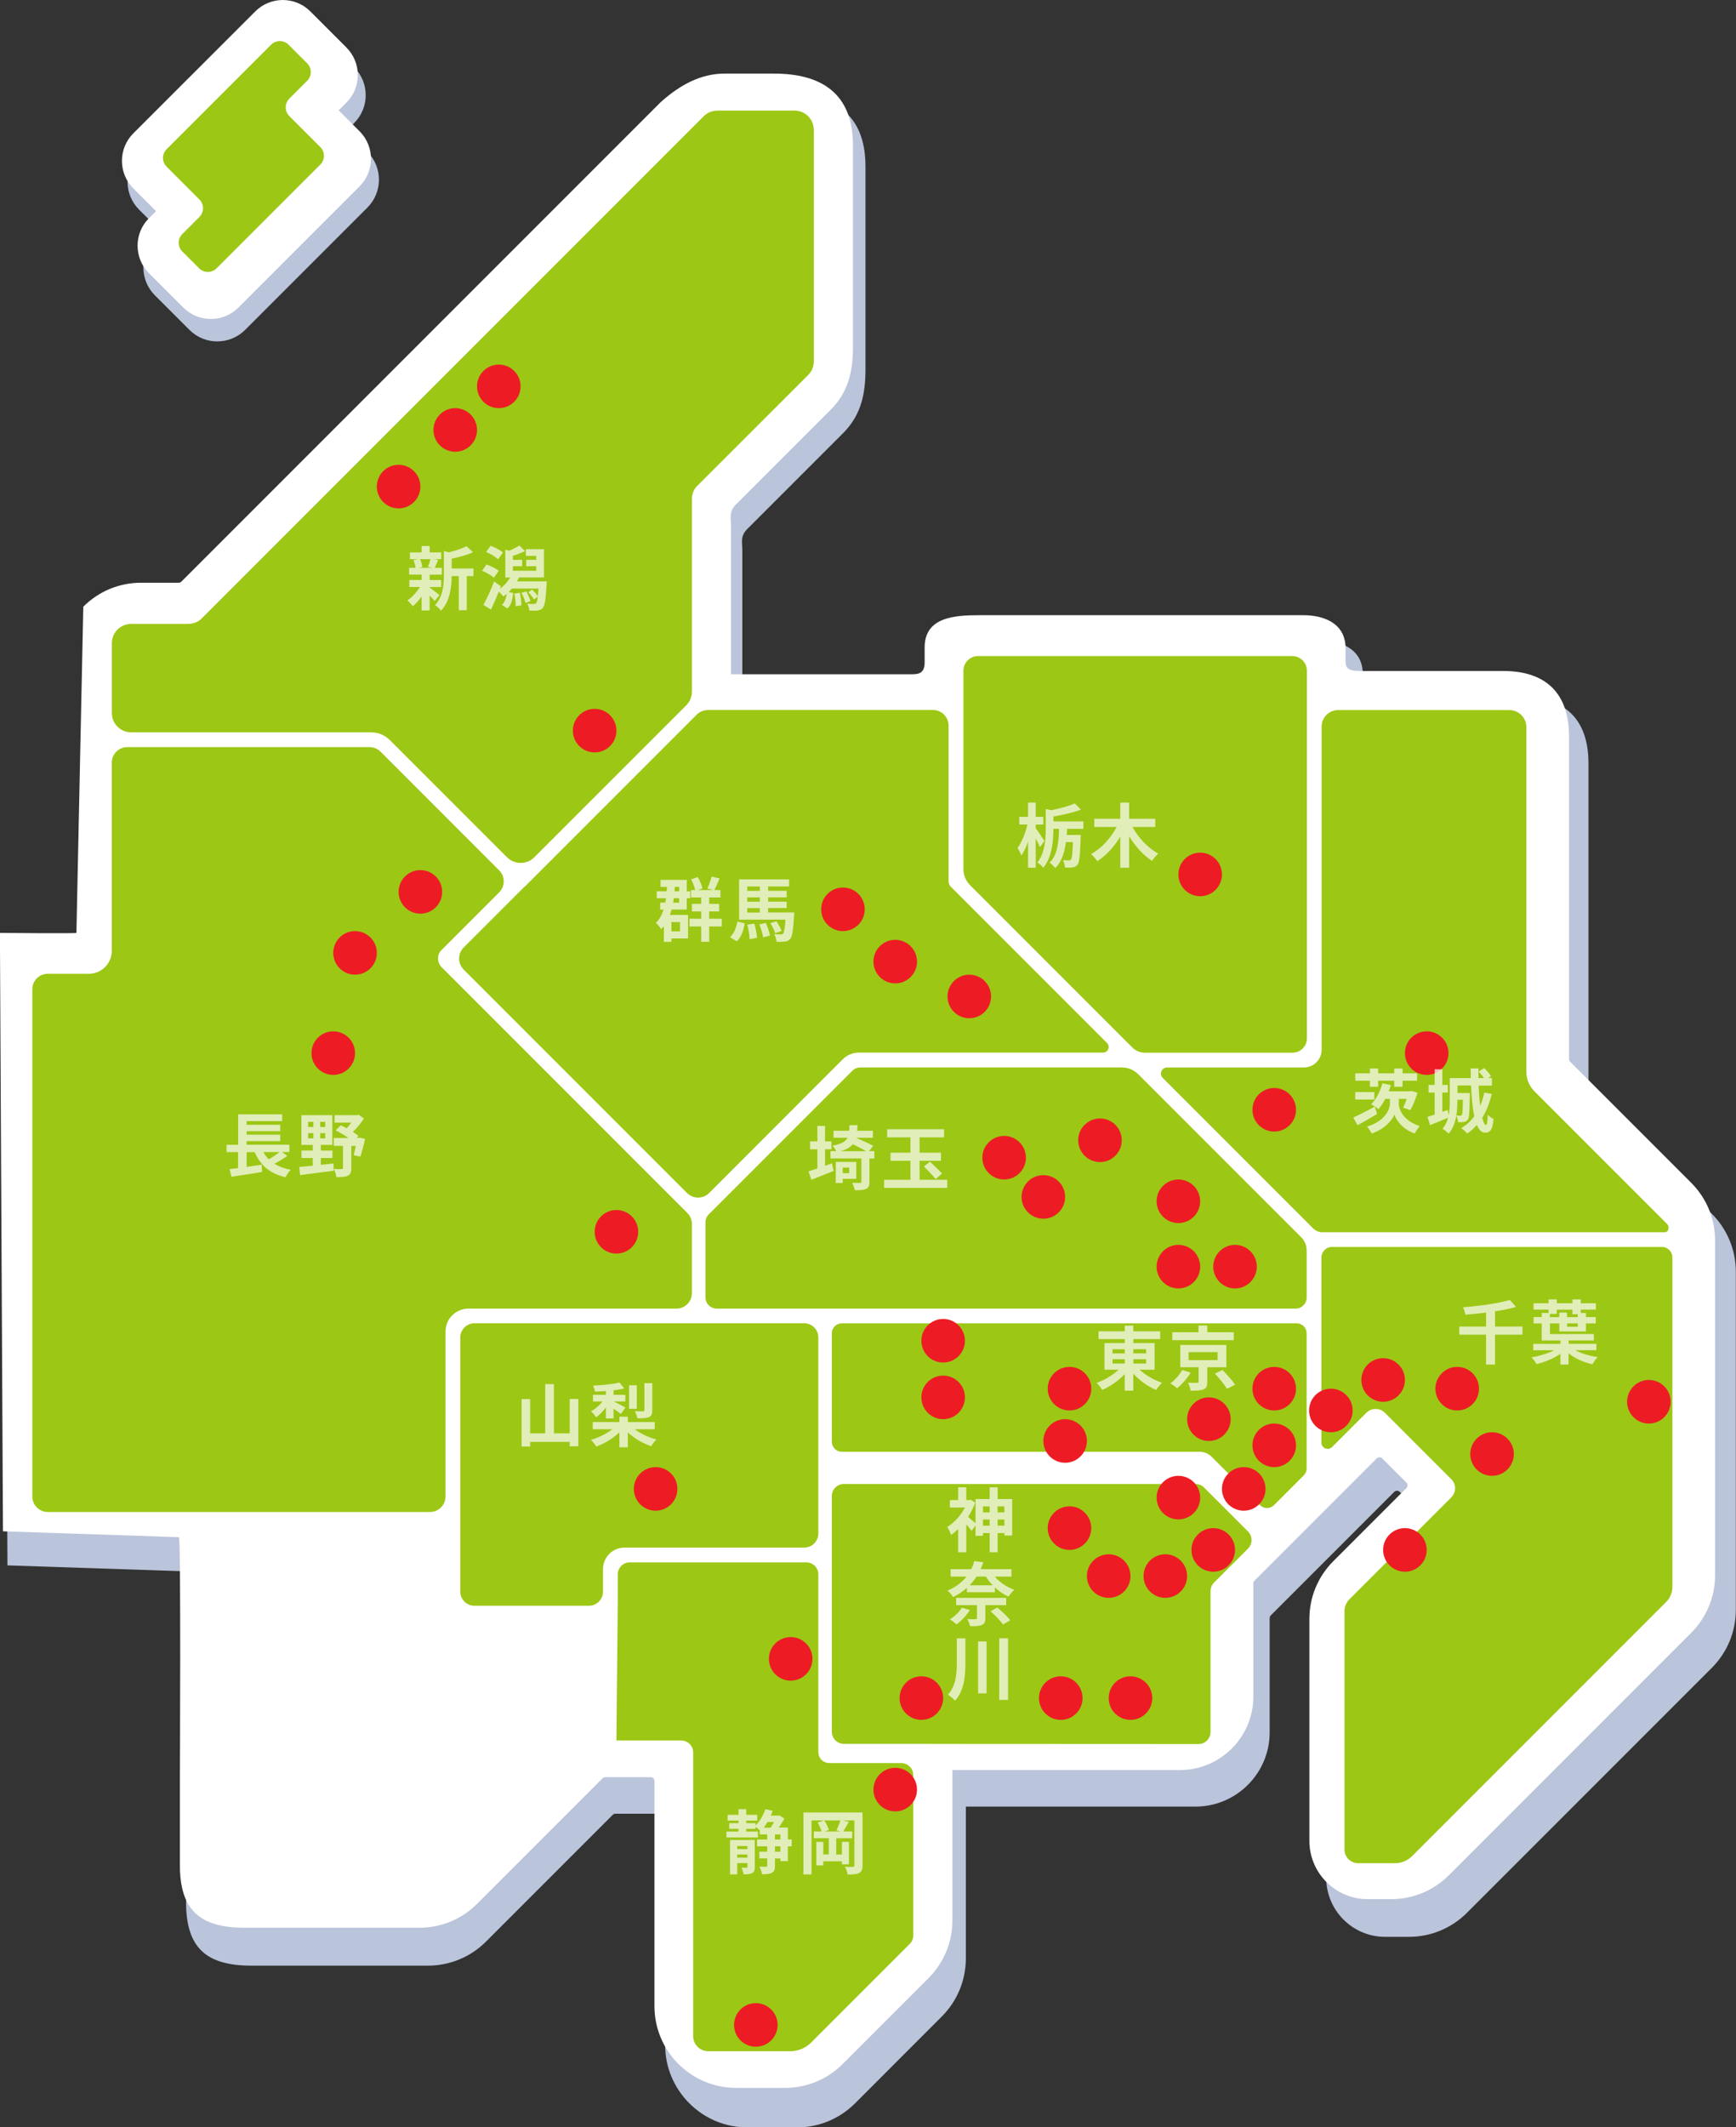 <?xml version="1.0" encoding="UTF-8"?>
<svg id="_レイヤー_2" data-name="レイヤー 2" xmlns="http://www.w3.org/2000/svg" viewBox="0 0 398.5 488.16">
  <rect x="0" y="0" width="398.5" height="488.16" fill="#333333" stroke="none"/>
  <defs>
    <style>
      .cls-1 {
        fill: #9cc715;
      }

      .cls-2 {
        fill: #ed1c24;
      }

      .cls-3 {
        fill: #fff;
      }

      .cls-4 {
        opacity: .7;
      }

      .cls-5 {
        fill: #bac4da;
      }
    </style>
  </defs>
  <g id="_レイヤー_8" data-name="レイヤー 8">
    <g>
      <path class="cls-5" d="M1.71,359.21l40.78,1.36c.5,0,.22,56.32.22,56.82v19.1c0,10.45,4.59,14.57,15.03,14.57h40.46c5.06,0,9.82-1.97,13.39-5.55l29.06-29.06c.17-.17.4-.26.64-.26h10.49c.25,0,.46.09.64.26.18.18.26.39.26.64v52.14c0,5.06,1.97,9.82,5.54,13.4,3.58,3.58,8.33,5.55,13.39,5.55h11.3c5.06,0,9.82-1.97,13.39-5.55l19.86-19.87c3.58-3.58,5.55-8.33,5.55-13.39v-34.81h52.71c9.39,0,17.03-7.64,17.03-17.03v-26.21c0-.24.1-.47.26-.64l28.33-28.33c.35-.35.92-.35,1.28,0l5.6,5.6c.35.35.35.92,0,1.28l-16.93,16.93c-3.58,3.58-5.55,8.33-5.55,13.39v51.4c0,7.44,6.06,13.5,13.5,13.5h5.44c5.06,0,9.82-1.97,13.39-5.55l56.14-56.14c3.58-3.58,5.55-8.33,5.55-13.39v-77.49c0-5.06-1.97-9.82-5.55-13.39l-28.02-28.02c-.17-.17-.26-.4-.26-.64v-74.7c0-9.75-5.08-15.19-15.29-15.19h-32.88c-4.08,0-3.63-1.04-3.63-4.15v-1.06c0-6.12-5.45-7.71-9.76-7.71h-75.06c-5.9,0-12.74.45-12.74,7.48v3.47c0,2.42-1.31,2.72-2.82,2.72h-42.06c0-.27.01-.55.01-.82v-33.71c0-1.66-.53-3.1,1.13-4.76l22-22c4.31-4.31,5.14-9.37,5.14-14.66v-46.56c0-12.24-7.56-16.63-18.29-16.63h-11.47c-5.44,0-10.31,2.59-14.82,6.64l-111.04,111.04c-.17.17-.4.26-.64.26h-8.7c-5.06,0-9.82,1.97-13.39,5.55l-1.59,75.57c-.17.17-17.49,0-17.73,0"/>
      <path class="cls-5" d="M49.88,78.35c-2.31,0-4.62-.88-6.38-2.64l-7.95-7.95c-3.52-3.52-3.52-9.23,0-12.76l1.63-1.63-5.26-5.27c-3.52-3.52-3.52-9.23,0-12.75L60.19,7.1c3.52-3.52,9.24-3.52,12.76,0l8.36,8.36c3.52,3.52,3.52,9.23,0,12.76l-1.8,1.8,4.84,4.84c3.52,3.52,3.52,9.23,0,12.76l-28.08,28.08c-1.76,1.76-4.07,2.64-6.38,2.64Z"/>
      <path class="cls-3" d="M.68,351.39l40.39,1.35c.49,0,.22,55.78.22,56.28v18.91c0,10.35,4.54,14.43,14.89,14.43h40.08c5.01,0,9.72-1.95,13.27-5.5l28.79-28.79c.17-.17.4-.26.63-.26h10.39c.25,0,.46.09.63.26.17.17.26.39.26.63v51.64c0,5.01,1.95,9.72,5.49,13.27,3.54,3.54,8.26,5.5,13.27,5.5h11.19c5.01,0,9.72-1.95,13.27-5.5l19.68-19.68c3.54-3.54,5.5-8.26,5.5-13.27v-34.48h52.21c9.3,0,16.87-7.57,16.87-16.87v-25.96c0-.23.1-.47.26-.63l28.06-28.06c.35-.35.91-.35,1.26,0l5.55,5.55c.35.35.35.91,0,1.26l-16.77,16.77c-3.54,3.54-5.5,8.26-5.5,13.27v50.92c0,7.37,6,13.37,13.37,13.37h5.39c5.01,0,9.72-1.95,13.27-5.5l55.61-55.61c3.54-3.54,5.49-8.26,5.49-13.27v-76.75c0-5.01-1.95-9.72-5.5-13.27l-27.76-27.76c-.17-.17-.26-.4-.26-.63v-73.99c0-9.66-5.04-15.05-15.14-15.05h-32.57c-4.04,0-3.59-1.03-3.59-4.11v-1.05c0-6.06-5.4-7.64-9.66-7.64h-74.35c-5.84,0-12.62.45-12.62,7.41v3.44c0,2.4-1.3,2.7-2.8,2.7h-41.66c0-.27.01-.54.01-.82v-33.39c0-1.65-.52-3.07,1.12-4.72l21.79-21.79c4.27-4.27,5.09-9.28,5.09-14.52v-46.12c0-12.13-7.49-16.47-18.12-16.47h-11.37c-5.39,0-10.22,2.56-14.68,6.58l-109.99,109.99c-.17.17-.39.26-.63.26h-8.62c-5.01,0-9.72,1.95-13.27,5.5l-1.58,74.85c-.17.17-17.32,0-17.56,0"/>
      <path class="cls-3" d="M48.39,73.19c-2.29,0-4.57-.87-6.32-2.62l-7.87-7.87c-3.49-3.49-3.49-9.15,0-12.64l1.61-1.61-5.21-5.22c-3.48-3.49-3.48-9.14,0-12.63L58.6,2.62c3.49-3.49,9.15-3.49,12.64,0l8.28,8.28c3.49,3.49,3.49,9.15,0,12.64l-1.78,1.78,4.8,4.8c3.49,3.49,3.49,9.15,0,12.64l-27.82,27.82c-1.74,1.74-4.03,2.62-6.32,2.62Z"/>
      <path class="cls-1" d="M190.95,305.95v24.9c0,1.26,1.02,2.28,2.28,2.28h82.1c1.05,0,2.06.42,2.81,1.16l11.09,11.09c.89.89,2.34.89,3.23,0l6.81-6.81c.43-.43.67-1.01.67-1.61v-31.01c0-1.26-1.02-2.28-2.28-2.28h-104.43c-1.26,0-2.28,1.02-2.28,2.28Z"/>
      <path class="cls-1" d="M299.94,286.91c0-1.12-.44-2.19-1.23-2.98l-18.87-18.87-18.54-18.54c-1-1-2.36-1.57-3.78-1.57h-60.05c-.68,0-1.33.27-1.81.75l-32.96,32.96c-.48.48-.75,1.13-.75,1.81v17.26c0,1.41,1.15,2.56,2.56,2.56h132.88c1.41,0,2.56-1.15,2.56-2.56v-10.82Z"/>
      <path class="cls-1" d="M296.72,241.56c1.81,0,3.28-1.47,3.28-3.28v-84.37c0-1.85-1.5-3.36-3.36-3.36h-72.13c-1.85,0-3.36,1.5-3.36,3.36v45.52c0,1.39.55,2.71,1.53,3.69l37.24,37.24c.77.77,1.82,1.21,2.91,1.21h33.89Z"/>
      <path class="cls-1" d="M162.47,162.94c-.95,0-1.86.38-2.54,1.05l-39.47,39.47s-.09.05-.13.08l-13.89,13.88c-1.4,1.4-1.4,3.67,0,5.07l51.27,51.27c1.4,1.4,3.67,1.4,5.07,0l30.66-30.67c.99-.99,2.33-1.55,3.73-1.55h56.04c1.15,0,1.73-1.39.91-2.2l-35.87-35.87c-.32-.32-.5-.75-.5-1.2v-35.76c0-1.98-1.61-3.59-3.59-3.59h-51.71Z"/>
      <path class="cls-1" d="M333.18,343.57l-23.43,23.43c-.71.71-1.12,1.68-1.12,2.69v54.73c0,1.73,1.4,3.12,3.12,3.12h8.53c1.44,0,2.82-.57,3.84-1.59l58.34-58.34c.92-.92,1.44-2.18,1.44-3.49v-75.56c0-1.34-1.08-2.42-2.42-2.42h-75.73c-1.34,0-2.42,1.08-2.42,2.42v42.47c0,1.29,1.55,1.93,2.46,1.02l7.85-7.85c1.18-1.18,3.09-1.18,4.27,0l15.26,15.26c1.13,1.13,1.13,2.97,0,4.1Z"/>
      <path class="cls-1" d="M382.11,282.77h-78.51c-.81,0-1.59-.32-2.17-.9l-4.64-4.64-29.88-29.88c-.89-.89-.26-2.4.99-2.4h31.42c2.24,0,4.06-1.82,4.06-4.06v-74.15c0-2.1,1.7-3.8,3.8-3.8h39.28c2.16,0,3.92,1.75,3.92,3.92v79.1c0,1.67.66,3.28,1.85,4.46l30.4,30.4c.7.69.44,1.95-.52,1.95Z"/>
      <path class="cls-1" d="M193.73,340.52c-1.53,0-2.78,1.24-2.78,2.78v54.09c0,1.53,1.24,2.78,2.78,2.78h19.85s.04.01.06.01l61.46.03c1.54,0,2.78-1.24,2.78-2.78v-32.32c0-.74.29-1.44.81-1.96l7.79-7.79c1.09-1.09,1.09-2.84,0-3.93l-10.09-10.09c-.52-.52-1.23-.81-1.96-.81h-80.7Z"/>
      <path class="cls-1" d="M41.85,57.71l3.86,3.86c1.11,1.11,2.9,1.11,4.01,0l23.81-23.81c1.11-1.11,1.11-2.9,0-4.01l-7.11-7.11c-1.11-1.11-1.11-2.9,0-4.01l4.09-4.09c1.11-1.11,1.11-2.9,0-4.01l-4.27-4.27c-1.11-1.11-2.9-1.11-4.01,0l-23.98,23.98c-1.11,1.11-1.11,2.9,0,4.01l7.52,7.53c1.11,1.11,1.11,2.9,0,4.01l-3.92,3.92c-1.11,1.11-1.11,2.9,0,4.01Z"/>
      <path class="cls-1" d="M101.44,222.01l56.35,56.35c.67.67,1.04,1.57,1.04,2.52v15.85c0,1.97-1.6,3.56-3.56,3.56h-47.74c-2.9,0-5.26,2.35-5.26,5.26v37.85c0,1.97-1.6,3.56-3.56,3.56H10.98c-1.97,0-3.56-1.6-3.56-3.56v-116.39c0-1.97,1.6-3.56,3.56-3.56h9.42c2.9,0,5.26-2.35,5.26-5.26v-43.19c0-1.97,1.6-3.56,3.56-3.56h55.61c.95,0,1.85.38,2.52,1.04l27.24,27.25c1.39,1.39,1.39,3.65,0,5.04l-13.22,13.22c-1.16,1.09-1.03,2.94.06,4.03Z"/>
      <path class="cls-1" d="M138.42,360.06c0-2.72,2.21-4.93,4.93-4.93h41.26c1.79,0,3.24-1.45,3.24-3.24v-44.99c0-1.79-1.45-3.24-3.24-3.24h-75.71c-1.79,0-3.24,1.45-3.24,3.24v58.33c0,1.79,1.45,3.24,3.24,3.24h26.28c1.79,0,3.24-1.45,3.24-3.24v-5.18Z"/>
      <path class="cls-1" d="M141.5,399.39h14.87c1.52,0,2.75,1.23,2.75,2.75v65.09c0,1.92,1.55,3.47,3.47,3.47h18.78c1.82,0,3.56-.72,4.84-2.01l22.62-22.62c.52-.52.81-1.22.81-1.94v-36.8c0-1.52-1.23-2.75-2.75-2.75h-16.35c-1.58,0-2.69-1.04-2.69-2.63v-40.68c0-1.52-1.23-2.75-2.75-2.75h-40.54c-1.52,0-2.75,1.23-2.75,2.75v6.15"/>
      <path class="cls-1" d="M85.18,168.05c1.62,0,3.18.64,4.33,1.79l26.88,26.88c1.73,1.73,4.53,1.73,6.26,0l34.88-34.87c.83-.83,1.3-1.96,1.3-3.13v-44.37c0-.86.42-2,1.02-2.65l25.66-25.64c.83-.83,1.3-1.96,1.3-3.13V29.8c0-2.44-1.98-4.42-4.42-4.42h-17.72c-1.17,0-2.3.47-3.13,1.3l-115.19,115.19c-.83.83-1.96,1.3-3.13,1.3h-13.12c-2.44,0-4.42,1.98-4.42,4.42v16.04c0,2.44,1.98,4.42,4.42,4.42h55.1Z"/>
      <circle class="cls-2" cx="292.5" cy="318.66" r="5"/>
      <circle class="cls-2" cx="150.5" cy="341.66" r="5"/>
      <circle class="cls-2" cx="292.5" cy="331.66" r="5"/>
      <circle class="cls-2" cx="285.5" cy="341.66" r="5"/>
      <circle class="cls-2" cx="267.5" cy="361.66" r="5"/>
      <circle class="cls-2" cx="278.5" cy="355.66" r="5"/>
      <circle class="cls-2" cx="270.5" cy="343.66" r="5"/>
      <circle class="cls-2" cx="254.5" cy="361.66" r="5"/>
      <circle class="cls-2" cx="245.5" cy="350.66" r="5"/>
      <circle class="cls-2" cx="211.5" cy="389.66" r="5"/>
      <circle class="cls-2" cx="173.5" cy="464.66" r="5"/>
      <circle class="cls-2" cx="277.5" cy="325.66" r="5"/>
      <circle class="cls-2" cx="245.5" cy="318.66" r="5"/>
      <circle class="cls-2" cx="244.5" cy="330.66" r="5"/>
      <circle class="cls-2" cx="216.5" cy="320.66" r="5"/>
      <circle class="cls-2" cx="216.5" cy="307.66" r="5"/>
      <circle class="cls-2" cx="283.5" cy="290.66" r="5"/>
      <circle class="cls-2" cx="270.5" cy="290.66" r="5"/>
      <circle class="cls-2" cx="239.5" cy="274.66" r="5"/>
      <circle class="cls-2" cx="230.5" cy="265.66" r="5"/>
      <circle class="cls-2" cx="252.5" cy="261.66" r="5"/>
      <circle class="cls-2" cx="270.5" cy="275.66" r="5"/>
      <circle class="cls-2" cx="222.5" cy="228.66" r="5"/>
      <circle class="cls-2" cx="193.5" cy="208.66" r="5"/>
      <circle class="cls-2" cx="205.5" cy="220.66" r="5"/>
      <circle class="cls-2" cx="292.5" cy="254.66" r="5"/>
      <circle class="cls-2" cx="114.5" cy="88.66" r="5"/>
      <circle class="cls-2" cx="104.5" cy="98.66" r="5"/>
      <circle class="cls-2" cx="91.5" cy="111.66" r="5"/>
      <circle class="cls-2" cx="141.5" cy="282.66" r="5"/>
      <circle class="cls-2" cx="76.5" cy="241.66" r="5"/>
      <circle class="cls-2" cx="96.5" cy="204.66" r="5"/>
      <circle class="cls-2" cx="136.5" cy="167.66" r="5"/>
      <circle class="cls-2" cx="81.5" cy="218.66" r="5"/>
      <circle class="cls-2" cx="275.5" cy="200.66" r="5"/>
      <circle class="cls-2" cx="327.5" cy="241.66" r="5"/>
      <circle class="cls-2" cx="342.5" cy="333.66" r="5"/>
      <circle class="cls-2" cx="378.5" cy="321.66" r="5"/>
      <circle class="cls-2" cx="322.5" cy="355.66" r="5"/>
      <circle class="cls-2" cx="305.5" cy="323.66" r="5"/>
      <circle class="cls-2" cx="317.5" cy="316.66" r="5"/>
      <circle class="cls-2" cx="334.5" cy="318.66" r="5"/>
      <circle class="cls-2" cx="259.5" cy="389.66" r="5"/>
      <circle class="cls-2" cx="243.5" cy="389.66" r="5"/>
      <circle class="cls-2" cx="181.5" cy="380.66" r="5"/>
      <circle class="cls-2" cx="205.5" cy="410.66" r="5"/>
      <g class="cls-4">
        <path class="cls-3" d="M349.49,306.27h-6.31v6.85h-2.05v-6.85h-6.15v-1.87h6.15v-3.2c-1.6.21-3.23.37-4.77.48-.05-.5-.3-1.26-.51-1.7,3.83-.3,8.12-.9,10.72-1.68l1.44,1.6c-1.42.42-3.09.74-4.83,1.01v3.49h6.31v1.87Z"/>
        <path class="cls-3" d="M361.63,309.84c1.36.75,3.26,1.31,5.14,1.57-.43.38-.94,1.14-1.22,1.65-2.03-.43-4.02-1.33-5.49-2.53v2.59h-1.86v-2.46c-1.52,1.06-3.57,1.9-5.47,2.35-.27-.46-.78-1.15-1.17-1.54,1.79-.3,3.79-.9,5.22-1.63h-4.83v-1.46h6.26v-.78h-4.31v-3.91h-1.86v-1.46h1.86v-.94h1.57v-.77h-3.44v-1.46h3.44v-.88h1.89v.88h3.6v-.88h1.91v.88h3.47v1.46h-3.47v.78h1.18v.93h2.26v1.46h-2.26v1.84h-6.11v-1.84h-2.14v2.43h10.07v1.47h-5.79v.78h6.37v1.46h-4.8ZM355.79,302.24h2.14v-1.04h1.78v1.04h2.46v-.67h-1.22v-1.04h-3.6v.98h-1.57v.74ZM362.18,303.69h-2.46v.75h2.46v-.75Z"/>
      </g>
      <g class="cls-4">
        <path class="cls-3" d="M261.59,314.3c1.36,1.25,3.31,2.39,5.17,3.01-.45.38-1.06,1.15-1.36,1.65-1.87-.78-3.79-2.16-5.25-3.73v3.89h-1.97v-3.81c-1.43,1.54-3.31,2.83-5.15,3.62-.3-.46-.9-1.22-1.31-1.6,1.82-.62,3.71-1.76,5.04-3.03h-3.23v-6.11h4.66v-.91h-6.02v-1.78h6.02v-1.31h1.97v1.31h6.16v1.78h-6.16v.91h4.88v6.11h-3.44ZM255.37,310.56h2.82v-.94h-2.82v.94ZM255.37,312.88h2.82v-.98h-2.82v.98ZM260.15,309.61v.94h2.94v-.94h-2.94ZM263.1,311.9h-2.94v.98h2.94v-.98Z"/>
        <path class="cls-3" d="M273.32,314.99c-.8,1.28-1.98,2.69-3.11,3.55-.42-.35-1.12-.85-1.55-1.1,1.07-.77,2.18-2.05,2.71-3.07l1.95.62ZM283.21,307.52h-14.1v-1.81h6v-1.54h2.02v1.54h6.08v1.81ZM277.13,313.74v3.38c0,.96-.18,1.44-.88,1.71-.71.27-1.65.29-2.93.29-.1-.56-.35-1.3-.61-1.83.82.03,1.83.05,2.08.03.29-.02.35-.06.35-.27v-3.31h-4.21v-5.11h10.58v5.11h-4.39ZM272.84,312.11h6.66v-1.84h-6.66v1.84ZM280.62,314.37c.99.99,2.29,2.43,2.9,3.38l-1.87.94c-.54-.93-1.76-2.42-2.77-3.49l1.74-.83Z"/>
      </g>
      <g class="cls-4">
        <path class="cls-3" d="M232.35,343.97v8.39h-1.79v-.56h-1.55v4.39h-1.83v-4.39h-1.54v.62h-1.71v-2.37l-.9,1.22c-.27-.38-.75-.96-1.22-1.47v6.4h-1.87v-5.31c-.53.51-1.07.96-1.62,1.33-.16-.51-.59-1.46-.88-1.81,1.58-.98,3.12-2.66,4.07-4.48h-3.47v-1.71h1.9v-2.94h1.87v2.94h.66l.34-.08,1.04.67c-.4,1.15-.98,2.26-1.63,3.28.48.37,1.28,1.07,1.71,1.46v-5.57h3.25v-2.69h1.83v2.69h3.34ZM225.64,345.68v1.38h1.54v-1.38h-1.54ZM227.18,350.1v-1.42h-1.54v1.42h1.54ZM229,345.68v1.38h1.55v-1.38h-1.55ZM230.56,350.1v-1.42h-1.55v1.42h1.55Z"/>
        <path class="cls-3" d="M228.35,361.78c1.1,1.3,2.77,2.42,4.48,3.03-.43.38-1.02,1.1-1.3,1.57-1.14-.48-2.21-1.23-3.15-2.1v1.1h-6.42v-1.02c-.88.8-1.94,1.52-3.18,2.13-.24-.46-.87-1.17-1.3-1.47,1.95-.85,3.36-1.97,4.38-3.23h-3.65v-1.71h4.74c.3-.61.53-1.23.69-1.86l2.08.27c-.18.54-.38,1.06-.61,1.58h7.07v1.71h-3.84ZM222.63,369.46c-.77,1.26-1.99,2.53-3.06,3.3-.35-.34-1.07-.91-1.52-1.18,1.07-.66,2.16-1.66,2.75-2.66l1.83.54ZM226.19,368.33v3.03c0,.86-.21,1.28-.85,1.54-.66.26-1.51.27-2.64.27-.1-.51-.4-1.18-.67-1.65.75.05,1.67.05,1.91.03.26,0,.32-.06.32-.26v-2.96h-4.77v-1.67h11.48v1.67h-4.77ZM224.17,361.78c-.45.69-.96,1.36-1.58,1.99h5.28c-.59-.61-1.12-1.28-1.57-1.99h-2.13ZM228.92,368.87c1.02.85,2.35,2.08,2.98,2.93l-1.65.98c-.56-.82-1.83-2.13-2.87-3.04l1.54-.86Z"/>
        <path class="cls-3" d="M221.61,375.97v5.52c0,3.11-.24,6.36-2.37,8.77-.37-.43-1.14-1.07-1.63-1.38,1.83-2.08,2.03-4.77,2.03-7.41v-5.51h1.97ZM226.47,376.66v11.91h-1.95v-11.91h1.95ZM231.4,375.94v14.13h-2.02v-14.13h2.02Z"/>
      </g>
      <g class="cls-4">
        <path class="cls-3" d="M189.4,267.52c.53-.19,1.06-.38,1.58-.58l.37,1.76c-1.73.7-3.62,1.44-5.11,2.03l-.64-1.94c.58-.18,1.26-.4,2.03-.66v-4.4h-1.68v-1.81h1.68v-3.55h1.76v3.55h1.47v1.81h-1.47v3.78ZM200.72,265.85h-1.14v5.39c0,.88-.18,1.31-.79,1.58-.59.27-1.42.3-2.56.3-.1-.51-.35-1.2-.61-1.7.75.03,1.55.03,1.79.03s.32-.06.32-.26v-5.36h-7.09v-1.68h1.31c-.19-.43-.56-.96-.85-1.25,2-.37,2.96-.9,3.44-1.82h-3.2v-1.6h3.6c.03-.38.05-.82.06-1.28h1.84c-.02.45-.03.88-.08,1.28h3.62v1.6h-3.89c1.3.56,3.02,1.34,3.95,1.87l-.96,1.2h1.22v1.68ZM193.45,270.51v.96h-1.6v-4.85h4.71v3.89h-3.11ZM198.86,264.17c-.82-.48-2.03-1.09-3.09-1.6-.59.7-1.47,1.23-2.85,1.6h5.94ZM193.45,267.93v1.28h1.49v-1.28h-1.49Z"/>
        <path class="cls-3" d="M217.45,270.72v1.86h-14.5v-1.86h6.05v-4.35h-4.58v-1.86h4.58v-3.52h-5.35v-1.87h13.06v1.87h-5.62v3.52h4.91v1.86h-4.91v4.35h6.35ZM213.48,266.57c.87.82,2.13,1.99,2.75,2.72l-1.44,1.28c-.58-.75-1.81-2-2.69-2.9l1.38-1.1Z"/>
      </g>
      <g class="cls-4">
        <path class="cls-3" d="M316.11,255.62c-1.49.9-3.15,1.86-4.48,2.59l-.98-1.78c1.22-.54,3.14-1.52,4.93-2.48l.53,1.66ZM314.46,247.99h-3.36v-1.7h3.36v-1.1h1.89v1.1h3.7v-1.1h1.91v1.1h3.33v1.7h-3.33v1.39h-1.91v-1.39h-3.7v1.39h-1.89v-1.39ZM315.47,252.31h-4.37v-1.71h4.37v1.71ZM321.09,253.19c0,1.31.88,3.92,4.79,5.2-.37.48-.88,1.23-1.15,1.71-2.8-.96-4.31-3.15-4.64-4.35-.42,1.18-2.16,3.33-5.2,4.35-.24-.45-.77-1.25-1.1-1.58,4.19-1.26,5.27-3.97,5.27-5.33v-1.04h-1.06c-.48.91-1.01,1.73-1.57,2.37-.37-.32-1.22-.86-1.68-1.12,1.15-1.12,2.08-2.98,2.59-4.82l1.92.43c-.14.48-.3.96-.48,1.42h4.85l.32-.1,1.44.42c-.43,1.42-1.06,2.98-1.65,3.99l-1.65-.56c.27-.54.58-1.28.82-2.03h-1.81v1.04Z"/>
        <path class="cls-3" d="M342.44,251.01c-.51,2.1-1.22,3.95-2.19,5.49.26,1.06.54,1.66.85,1.66.24,0,.37-.75.42-2.38.35.4.9.82,1.33.99-.24,2.47-.74,3.15-1.97,3.15-.78,0-1.39-.67-1.86-1.78-.66.77-1.41,1.42-2.24,1.98-.26-.32-.93-.99-1.33-1.26,1.18-.71,2.16-1.6,2.98-2.71-.42-1.94-.64-4.43-.75-7.06h-3.12v1.73h2.85s0,.43-.02.64c-.05,3.57-.11,4.99-.43,5.43-.26.35-.5.5-.88.56-.32.06-.83.08-1.38.06-.05-.48-.18-1.1-.4-1.5-.26,1.54-.77,3.04-1.79,4.15-.26-.32-.98-.93-1.38-1.17.64-.72,1.06-1.6,1.28-2.5-1.41.58-2.91,1.2-4.13,1.7l-.61-1.9c.48-.13,1.04-.32,1.66-.53v-5.04h-1.39v-1.76h1.39v-3.59h1.76v3.59h1.25v1.76h-1.25v4.42l1.23-.43.22,1.17c.22-1.07.26-2.21.26-3.18v-5.31h4.82c-.02-.75-.03-1.49-.03-2.22h1.79c-.02.75-.02,1.49,0,2.22h1.25c-.32-.5-.78-1.07-1.22-1.52l1.3-.77c.59.56,1.27,1.34,1.55,1.87l-.67.42h.88v1.73h-3.06c.08,1.68.19,3.27.37,4.63.4-.93.7-1.95.94-3.04l1.71.32ZM334.54,252.37v.32c0,.99-.05,2.14-.24,3.28.4.05.71.05.88.05s.29-.05.4-.19c.14-.24.19-1.09.22-3.46h-1.26Z"/>
      </g>
      <g class="cls-4">
        <path class="cls-3" d="M238.71,194.4c-.21-.51-.59-1.28-.96-2v6.71h-1.76v-5.99c-.43,1.25-.96,2.4-1.54,3.2-.16-.53-.58-1.26-.87-1.73.95-1.28,1.83-3.47,2.26-5.38h-1.87v-1.76h2.02v-3.28h1.76v3.28h1.74v1.76h-1.74v.82c.45.59,1.71,2.5,2,2.95l-1.04,1.42ZM244.94,190.19c-.02.46-.03.93-.08,1.41h3.23s-.02.5-.03.71c-.13,3.97-.29,5.57-.71,6.11-.32.38-.62.54-1.1.61-.4.06-1.07.06-1.78.05-.03-.53-.22-1.23-.48-1.7.58.05,1.1.06,1.34.06.22,0,.37-.05.5-.21.24-.29.37-1.33.46-3.99h-1.6c-.32,2.32-.99,4.59-2.46,5.94-.26-.35-.93-.98-1.3-1.23,1.82-1.66,2.14-4.99,2.16-7.76h-1.28v.08c0,2.5-.27,6.34-2.32,8.87-.26-.4-.93-.98-1.36-1.2,1.74-2.24,1.92-5.36,1.92-7.68v-4.61l1.34.26c1.97-.4,4.02-.96,5.33-1.54l1.41,1.41c-1.79.69-4.15,1.22-6.32,1.58v1.14h6.88v1.7h-3.76Z"/>
        <path class="cls-3" d="M259.96,189.77c1.33,2.45,3.57,4.83,5.92,6.11-.46.38-1.12,1.14-1.42,1.67-2.02-1.3-3.86-3.35-5.27-5.65v7.22h-2.03v-7.14c-1.39,2.32-3.23,4.35-5.28,5.63-.32-.5-.98-1.23-1.42-1.63,2.37-1.28,4.56-3.7,5.87-6.21h-5.14v-1.89h5.97v-3.71h2.03v3.71h6v1.89h-5.23Z"/>
      </g>
      <g class="cls-4">
        <path class="cls-3" d="M157.95,209.96v5.39h-3.83v.77h-1.73v-3.59c-.19.24-.38.46-.61.69-.21-.37-.85-1.12-1.22-1.46.82-.78,1.38-1.83,1.76-3.04h-.78v-1.6h1.18c.06-.32.11-.66.16-1.01h-2.13v-1.58h2.29c.03-.34.05-.67.06-1.02h-1.47v-1.6h6.02v2.62h.78v1.58h-.78v2.61h-3.49c-.11.43-.24.83-.38,1.23h4.16ZM154.13,211.59v2.13h1.97v-2.13h-1.97ZM154.67,206.12c-.05.34-.1.67-.16,1.01h1.39v-1.01h-1.23ZM154.91,203.51c-.02.35-.05.69-.08,1.02h1.07v-1.02h-.99ZM165.7,212.6h-2.9v3.51h-1.84v-3.51h-2.69v-1.78h2.69v-1.68h-2.13v-1.73h2.13v-1.47h-2.34v-1.7h.96c-.16-.72-.53-1.7-.94-2.45l1.52-.53c.5.8.93,1.87,1.09,2.61l-1.04.37h3.5l-1.33-.35c.34-.75.77-1.91.96-2.74l1.84.42c-.4.98-.83,1.97-1.2,2.67h1.39v1.7h-2.58v1.47h2.29v1.73h-2.29v1.68h2.9v1.78Z"/>
        <path class="cls-3" d="M167.58,215.05c.91-.85,1.46-2.19,1.7-3.6l1.68.46c-.3,1.57-.77,3.14-1.84,4.1l-1.54-.96ZM182.31,209.4s-.02.5-.03.75c-.21,3.35-.42,4.77-.88,5.3-.35.4-.71.54-1.2.61-.45.06-1.17.08-1.95.05-.03-.54-.24-1.26-.53-1.76.64.06,1.23.08,1.5.06.26,0,.4-.02.54-.18.22-.27.4-1.12.54-3.19h-10.64v-9.25h11.48v1.63h-4.82v.99h4.26v1.5h-4.26v.99h4.26v1.47h-4.26v1.01h5.99ZM171.53,203.43v.99h2.9v-.99h-2.9ZM174.43,205.92h-2.9v.99h2.9v-.99ZM171.53,209.4h2.9v-1.01h-2.9v1.01ZM173.15,211.93c.34,1.04.58,2.38.62,3.28l-1.7.29c-.02-.9-.24-2.27-.53-3.31l1.6-.26ZM175.78,211.77c.42.91.83,2.13.96,2.91l-1.57.42c-.1-.77-.46-2.02-.87-2.96l1.47-.37ZM177.95,214.15c-.18-.61-.64-1.58-1.11-2.29l1.38-.46c.48.69.99,1.6,1.2,2.22l-1.47.53Z"/>
      </g>
      <g class="cls-4">
        <path class="cls-3" d="M98.62,134.82c.58.4,1.91,1.46,2.27,1.74l-1.1,1.36c-.26-.32-.71-.8-1.17-1.25v3.41h-1.84v-3.22c-.62.9-1.34,1.7-2.03,2.26-.29-.42-.83-1.04-1.23-1.34,1.04-.69,2.15-1.89,2.88-3.09h-2.43v-1.6h2.82v-1.23h-2.87v-1.57h1.47c-.06-.53-.26-1.23-.48-1.76l.98-.22h-1.79v-1.55h2.69v-1.46h1.84v1.46h2.66v1.55h-1.65l.93.18c-.29.69-.54,1.33-.77,1.81h1.62v1.57h-2.79v1.23h2.64v1.6h-2.64v.13ZM96.41,128.31c.27.54.48,1.28.54,1.76l-.8.22h3.14l-1.06-.22c.21-.48.46-1.22.59-1.76h-2.42ZM108.67,132.2h-1.52v7.83h-1.84v-7.83h-1.63c-.02,2.38-.35,5.76-2.46,7.96-.24-.42-.93-1.07-1.36-1.3,1.84-1.95,2.03-4.67,2.03-6.88v-5.55l1.12.32c1.52-.37,3.09-.88,4.07-1.41l1.52,1.39c-1.41.62-3.23,1.12-4.91,1.47v2.24h4.99v1.76Z"/>
        <path class="cls-3" d="M113.4,132.57c-.59-.53-1.78-1.2-2.74-1.6l1.02-1.44c.94.34,2.19.94,2.8,1.44l-1.09,1.6ZM125.5,133.43s-.02.48-.03.7c-.19,3.47-.42,4.87-.88,5.36-.34.4-.7.54-1.17.59-.43.06-1.17.06-1.91.03-.03-.48-.22-1.14-.48-1.57.64.05,1.22.06,1.49.06.26,0,.38-.02.54-.19.16-.16.29-.62.4-1.5l-.9.64c-.26-.46-.78-1.17-1.28-1.66l.86-.59c.51.46,1.06,1.09,1.31,1.54.06-.46.11-1.06.16-1.78h-6.11c-.24.27-.48.54-.74.78l1.06.24c-.16,1.41-.45,2.74-1.34,3.55l-1.25-.83c.62-.59.94-1.52,1.1-2.54-.26.22-.51.43-.77.61-.21-.27-.69-.75-1.06-1.1-.56,1.41-1.18,2.85-1.79,4.11l-1.74-1.06c.7-1.3,1.7-3.42,2.46-5.39l1.55,1.09-.24.62c.93-.69,1.79-1.62,2.38-2.63h-1.12v-6.4l.86.27c.83-.34,1.78-.83,2.38-1.2l1.28,1.28c-.9.42-1.92.82-2.79,1.09v.91h2.13v1.47h-2.13v1.04h5.36v-1.04h-2.29v-1.47h2.29v-.9h-2.38v-1.54h4.16v6.48h-5.7c-.16.3-.32.61-.51.91h6.8ZM114.33,128.34c-.56-.54-1.78-1.28-2.75-1.68l1.06-1.44c.94.37,2.19,1.02,2.82,1.55l-1.12,1.57ZM119.31,136.02c.24.9.38,2.1.37,2.88l-1.31.21c.03-.78-.1-1.98-.3-2.9l1.25-.19ZM120.78,135.69c.42.69.82,1.63.98,2.24l-1.15.43c-.11-.62-.5-1.6-.91-2.3l1.09-.37Z"/>
      </g>
      <g class="cls-4">
        <path class="cls-3" d="M65.95,265.24c-.91.66-1.99,1.3-2.95,1.81,1.02.64,2.26,1.1,3.73,1.38-.4.42-.94,1.2-1.2,1.71-3.62-.83-5.75-2.74-7.07-5.76h-1.84v3.39c1.12-.16,2.31-.34,3.46-.51l.08,1.68c-2.45.4-5.09.8-7.03,1.09l-.43-1.75c.58-.06,1.23-.16,1.95-.24v-3.67h-2.64v-1.68h2.66v-6.98h10.1v1.55h-8.15v.85h7.7v1.47h-7.7v.8h7.7v1.47h-7.7v.83h9.81v1.68h-1.71l1.23.86ZM60.44,264.37c.35.62.77,1.17,1.27,1.66.85-.5,1.76-1.12,2.45-1.66h-3.71Z"/>
        <path class="cls-3" d="M73.64,267.3c.96-.1,1.94-.21,2.91-.32l.05,1.67c-2.72.38-5.62.72-7.7.99l-.22-1.86c.87-.08,1.94-.16,3.12-.29v-1.76h-2.59v-1.71h2.59v-1.3h-2.62v-6.82h7.11v6.82h-2.64v1.3h2.66v1.71h-2.66v1.57ZM70.73,258.61h1.2v-1.18h-1.2v1.18ZM70.73,261.22h1.2v-1.2h-1.2v1.2ZM74.66,257.43h-1.15v1.18h1.15v-1.18ZM74.66,260.02h-1.15v1.2h1.15v-1.2ZM83.79,261.36c-.29,1.42-.71,3.03-1.07,4.05l-1.54-.32c.16-.56.34-1.34.5-2.14h-1.04v5.11c0,.91-.18,1.44-.8,1.73-.61.3-1.47.32-2.63.32-.06-.54-.32-1.34-.56-1.87.72.05,1.54.05,1.76.03.24,0,.32-.05.32-.26v-5.06h-2.11v-1.81h3.36c-.88-.64-1.97-1.28-2.93-1.75l1.17-1.17c.43.19.9.42,1.36.67.35-.38.74-.83,1.06-1.28h-3.84v-1.71h5.11l.42-.1,1.2.86c-.64,1.04-1.57,2.18-2.53,3.07.48.34.94.64,1.3.93l-.42.46h.37l.27-.05,1.28.27Z"/>
      </g>
      <g class="cls-4">
        <path class="cls-3" d="M132.76,321.01v10.87h-1.98v-1.01h-9.09v1.06h-1.95v-10.88h1.95v7.86h3.47v-11.3h1.99v11.3h3.63v-7.89h1.98Z"/>
        <path class="cls-3" d="M139.07,322.98c-.66.9-1.44,1.7-2.24,2.24-.24-.43-.8-1.04-1.18-1.36.98-.51,1.95-1.36,2.66-2.27h-2.19v-1.52h2.96v-.86c-.85.06-1.71.11-2.5.13-.06-.4-.26-.99-.43-1.38,2.11-.1,4.58-.34,6.05-.72l1.1,1.38c-.72.16-1.58.3-2.46.42v1.04h2.71v1.52h-2.66c.8.38,2.27,1.14,2.69,1.38l-1.06,1.49c-.4-.32-1.04-.8-1.68-1.22v2.24h-1.76v-2.5ZM145.71,327.97c1.34,1.01,3.2,1.89,4.98,2.35-.38.35-.94,1.07-1.22,1.54-1.91-.66-3.89-1.79-5.35-3.15v3.39h-1.94v-3.43c-1.44,1.41-3.41,2.59-5.31,3.27-.26-.45-.83-1.17-1.23-1.54,1.76-.5,3.6-1.39,4.91-2.43h-4.48v-1.65h6.12v-1.23h1.94v1.23h6.16v1.65h-4.58ZM146.18,323.28h-1.78v-5.39h1.78v5.39ZM149.73,323.62c0,.88-.16,1.31-.79,1.57-.59.26-1.47.27-2.64.27-.08-.5-.32-1.15-.54-1.63.75.03,1.6.03,1.84.03.24-.02.32-.08.32-.27v-6.19h1.81v6.23Z"/>
      </g>
      <g class="cls-4">
        <path class="cls-3" d="M181.73,423.69h-.88v3.38h-1.71v-.61h-1.25v1.66c0,.85-.14,1.34-.69,1.62-.54.29-1.27.35-2.27.35-.06-.51-.34-1.26-.59-1.76.67.03,1.3.03,1.52.03.19,0,.26-.05.26-.26v-1.65h-1.81v-1.54h1.81v-1.23h-2.34v-1.57h2.34v-1.17h-1.71v-.98c-.27-.22-.66-.53-.96-.75v.45h-2.16v.62h2.69v1.36h-7.22v-1.36h2.77v-.62h-2.13v-1.3h2.13v-.58h-2.51v-1.33h2.51v-1.3h1.76v1.3h2.53v1.33h-2.53v.58h2.16v.54c.96-.95,1.76-2.34,2.24-3.75l1.67.38c-.13.37-.27.74-.43,1.1h1.7l.27-.06,1.15.74c-.32.64-.8,1.39-1.3,2.06h2.11v2.72h.88v1.57ZM173.27,428.39c0,.74-.13,1.17-.61,1.42-.48.27-1.07.29-1.95.29-.08-.46-.3-1.1-.51-1.54.48.03,1.01.02,1.15.02.18,0,.22-.05.22-.21v-.85h-2.34v2.59h-1.65v-7.89h5.68v6.16ZM169.23,423.61v.7h2.34v-.7h-2.34ZM171.57,426.28v-.72h-2.34v.72h2.34ZM176.18,418.1c-.27.46-.56.9-.86,1.3h1.55c.29-.4.58-.85.82-1.3h-1.5ZM177.89,422.12h1.25v-1.17h-1.25v1.17ZM179.14,423.69h-1.25v1.23h1.25v-1.23Z"/>
        <path class="cls-3" d="M198,428.06c0,.94-.19,1.42-.78,1.74-.56.3-1.39.34-2.64.34-.08-.5-.35-1.3-.61-1.78.74.05,1.55.05,1.81.03.26,0,.35-.08.35-.35v-10.31h-2.69l1.41.34c-.45.78-.91,1.62-1.28,2.21h2.06v1.55h-3.67v3.73h1.3v-2.9h1.62v5.15h-1.62v-.69h-4.27v.94h-1.6v-5.41h1.6v2.9h1.26v-3.73h-3.44v-1.55h1.78c-.16-.61-.51-1.44-.91-2.03l1.46-.51h-2.85v12.39h-1.86v-14.2h13.57v12.13ZM192,420c.32-.62.7-1.55.93-2.27h-3.73c.48.66.9,1.57,1.06,2.19l-.94.35h3.62l-.93-.27Z"/>
      </g>
    </g>
  </g>
</svg>